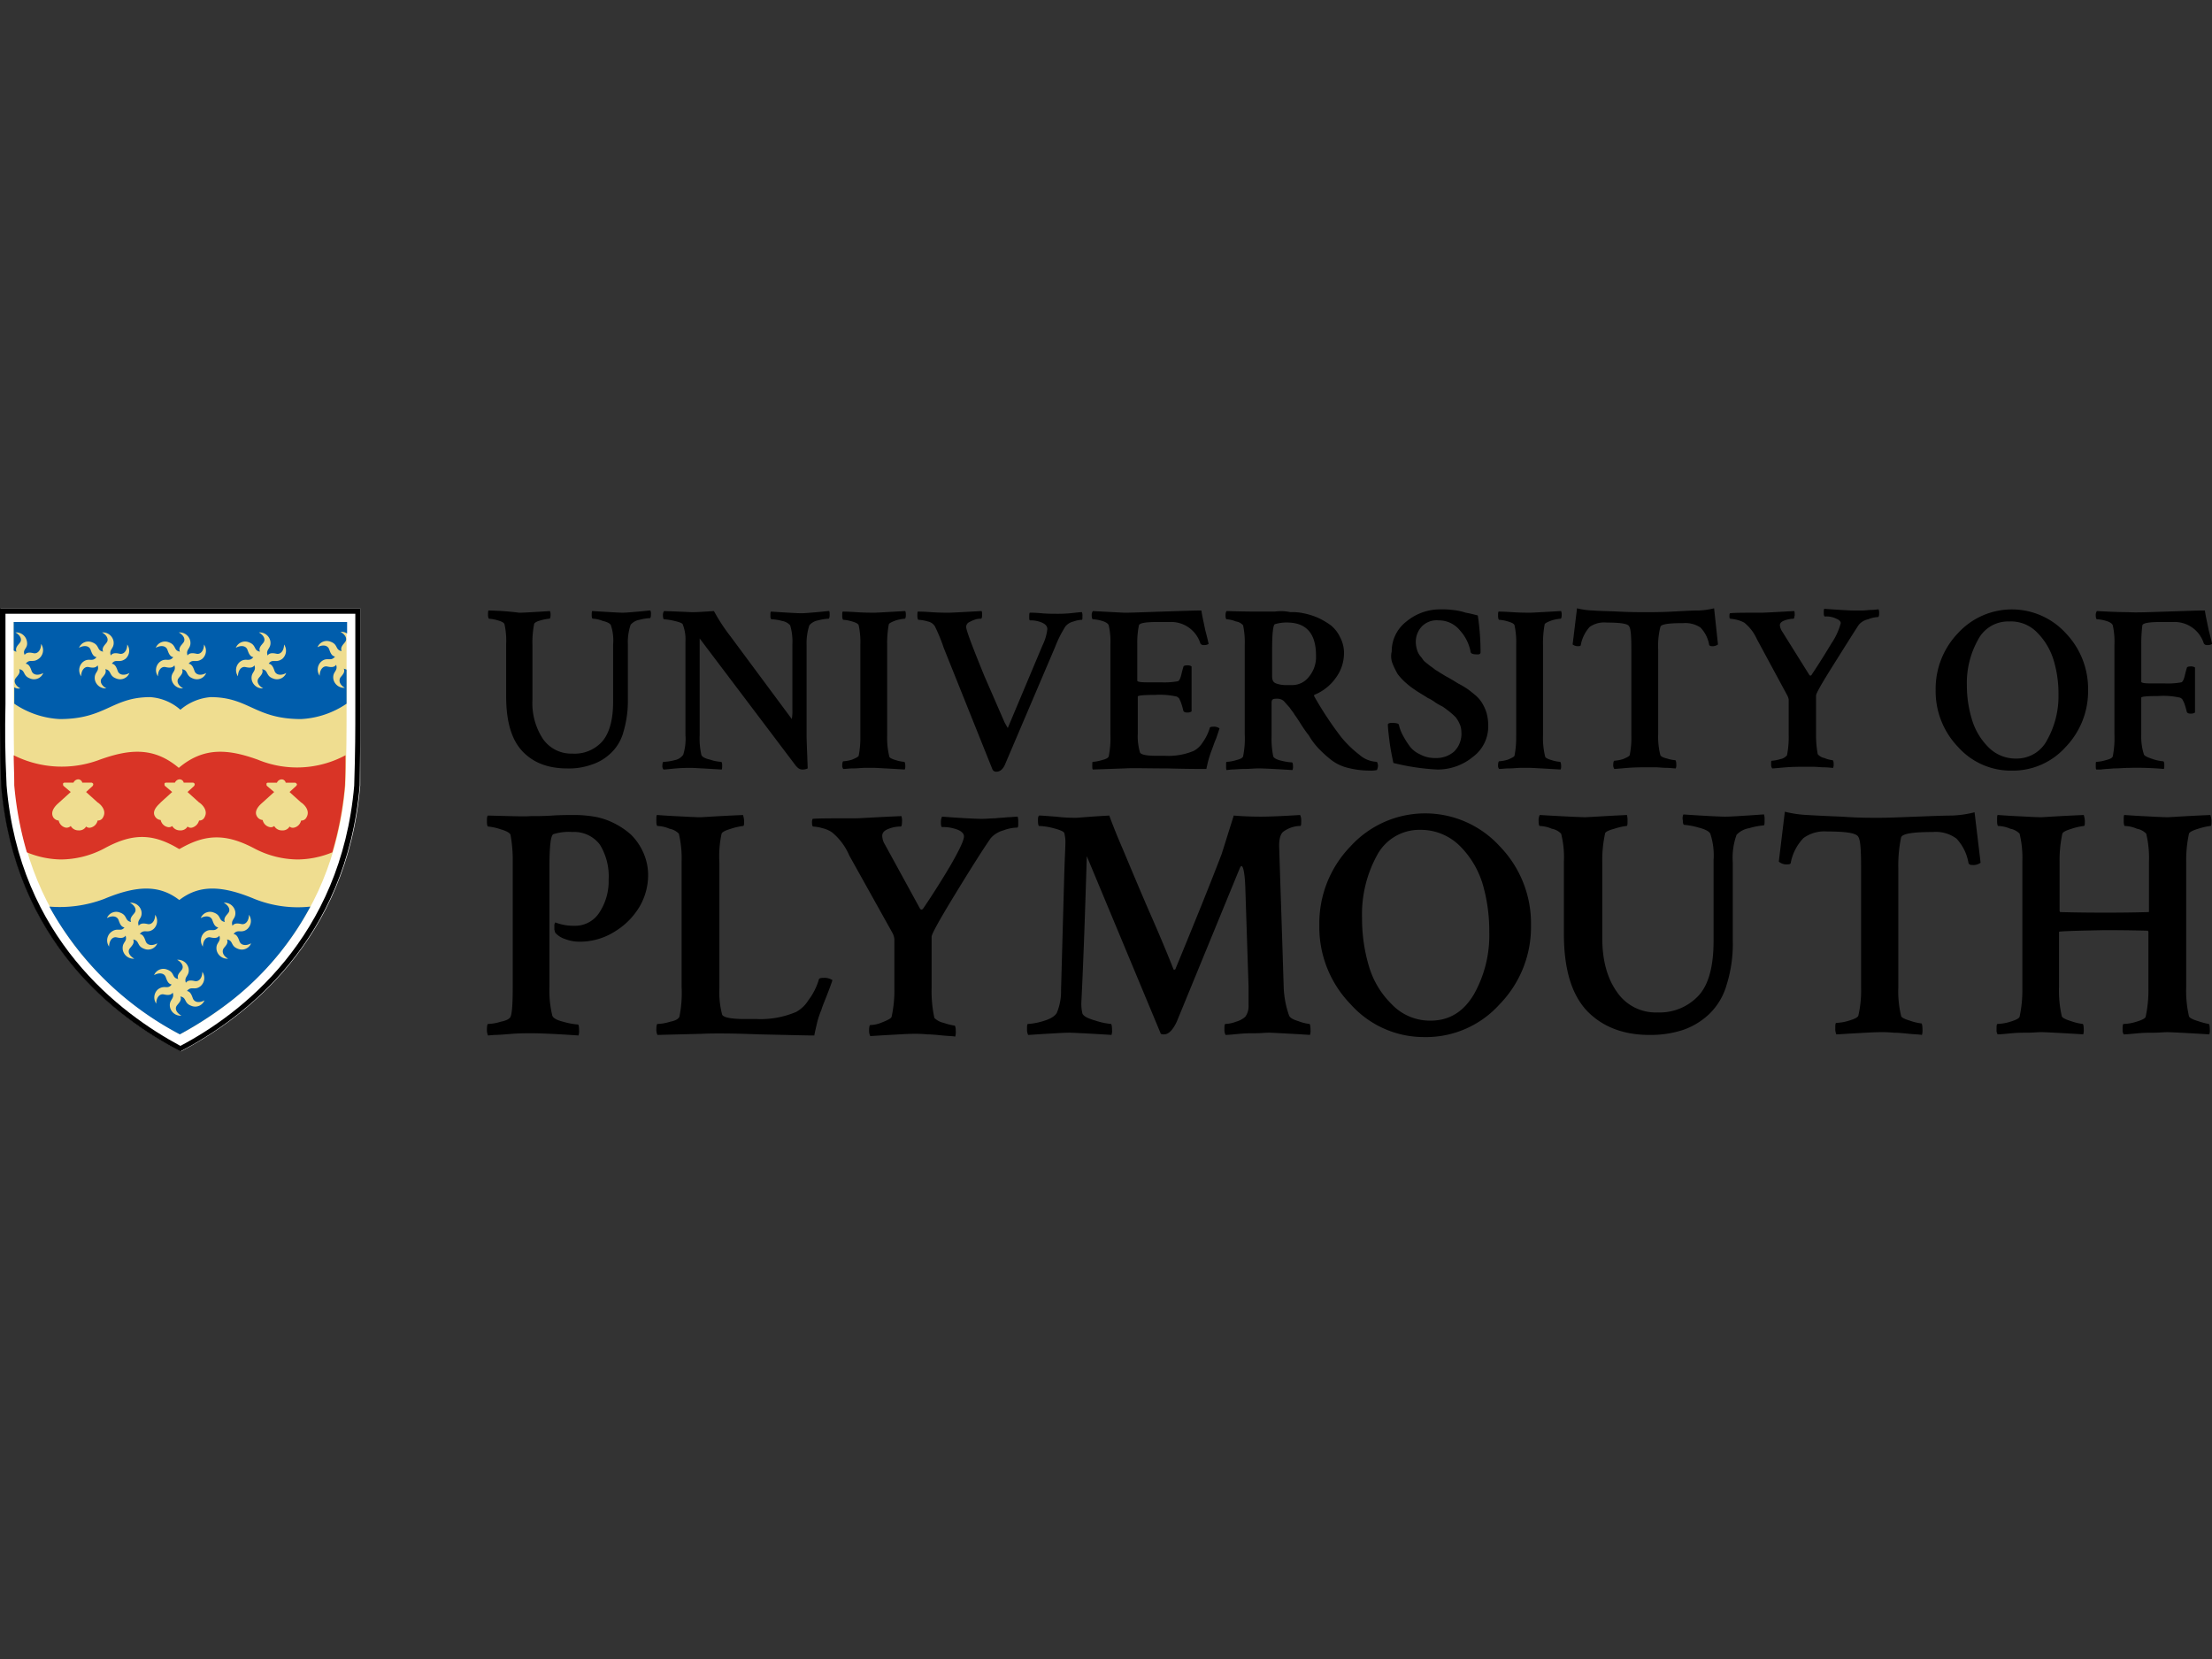 <svg xmlns="http://www.w3.org/2000/svg" width="400" height="300" viewBox="0 0 400 300">
  <rect x="0" y="0" width="400" height="300" fill="#333333" stroke="none"/>
  <g id="Group_400" data-name="Group 400" transform="translate(-12538 -3627)">
    <rect id="Rectangle_89" data-name="Rectangle 89" width="400" height="300" transform="translate(12538 3627)" fill="none"/>
    <g id="university_plymouth" data-name="university plymouth" transform="translate(12538 3737)">
      <g id="Group_392" data-name="Group 392">
        <path id="Path_207" data-name="Path 207" d="M398.27,74.978c-.992-.3-1.587-.595-1.686-.892a20.454,20.454,0,0,1-.5-5.354V46.322a22.854,22.854,0,0,1,.5-5.255c.1-.3.694-.595,1.686-.892a11.514,11.514,0,0,1,2.181-.5c.2,0,.2-.3.2-.992a4.364,4.364,0,0,0-.2-.992c-4.76.2-7.338.4-7.635.4-1.091,0-2.578-.1-4.66-.2-1.983-.1-3.074-.2-3.272-.2-.1.1-.1.4-.1,1.091,0,.595.1.892.2.892a5.86,5.86,0,0,1,2.181.5,3.1,3.1,0,0,1,1.686.892,18.7,18.7,0,0,1,.5,5.057v8.924c0,.1,0,.2-.1.2-3.57.1-6.247.1-7.833.1-1.487,0-4.264,0-8.131-.1l-.1-.2V46.322a22.853,22.853,0,0,1,.5-5.255c.1-.3.694-.595,1.686-.892a11.513,11.513,0,0,1,2.181-.5c.2,0,.2-.3.2-.992a4.363,4.363,0,0,0-.2-.992c-4.76.2-7.338.4-7.635.4-1.091,0-2.578-.1-4.66-.2-1.983-.1-3.074-.2-3.272-.2-.1.1-.1.4-.1,1.091,0,.595.1.892.2.892a5.86,5.86,0,0,1,2.181.5,3.1,3.1,0,0,1,1.686.892,18.7,18.7,0,0,1,.5,5.057v23a22.828,22.828,0,0,1-.5,5.057c-.1.3-.694.595-1.686.892a8.362,8.362,0,0,1-2.281.4c-.2,0-.2.4-.2,1.091a1.281,1.281,0,0,0,.2.793c.595,0,1.487-.1,2.578-.2s1.983-.1,2.876-.1,1.686-.1,2.479-.1c.3,0,2.776.1,7.536.4a1.933,1.933,0,0,0,.1-.793c0-.793-.1-1.091-.2-1.091a9.587,9.587,0,0,1-2.082-.5c-.992-.3-1.587-.595-1.686-.892a20.456,20.456,0,0,1-.5-5.354V58.815c0-.1,2.776-.2,8.23-.3,1.487,0,4.165,0,7.833.1l.1.2V69.128a22.828,22.828,0,0,1-.5,5.057c-.1.3-.694.595-1.686.892a8.362,8.362,0,0,1-2.281.4c-.2,0-.2.4-.2,1.091a1.281,1.281,0,0,0,.2.793c.595,0,1.487-.1,2.578-.2s1.983-.1,2.876-.1,1.686-.1,2.479-.1c.3,0,2.776.1,7.536.4a1.933,1.933,0,0,0,.1-.793c0-.793-.1-1.091-.2-1.091a13.214,13.214,0,0,1-1.884-.5m-70.6-37.283a20.616,20.616,0,0,1-4.165-.595l-1.091,9.023a2.154,2.154,0,0,0,1.587.5c.4,0,.595-.1.595-.4a8.843,8.843,0,0,1,2.281-4.363,6.437,6.437,0,0,1,4.264-1.19c3.47,0,5.354.3,5.652.992.4.595.5,2.479.5,5.751V69.029a20.019,20.019,0,0,1-.5,4.958c-.1.3-.694.595-1.686.892a8.362,8.362,0,0,1-2.281.4c-.2,0-.2.4-.2,1.091a2.133,2.133,0,0,0,.2.992c.4,0,1.587-.1,3.47-.2s3.371-.2,4.462-.2a21.568,21.568,0,0,1,2.479.1c.892,0,1.785.1,2.776.2s1.785.1,2.281.2a2.763,2.763,0,0,0,.1-.992c0-.694-.1-1.091-.2-1.091a9.589,9.589,0,0,1-2.082-.5c-.992-.3-1.587-.595-1.587-.892a18.866,18.866,0,0,1-.5-5.156V47.412a24.95,24.95,0,0,1,.5-5.652c.2-.694,2.082-.992,5.751-.992a6.26,6.26,0,0,1,4.264,1.19,8.479,8.479,0,0,1,2.181,4.462.6.6,0,0,0,.595.3,2.186,2.186,0,0,0,1.587-.4L357.813,37.2a19.738,19.738,0,0,1-4.165.595c-1.587,0-3.768.1-6.544.2-2.677.1-4.958.2-6.644.2s-3.867,0-6.544-.2c-2.479-.1-4.66-.2-6.247-.3m-48.488,0a2.02,2.02,0,0,0-.2,1.091c0,.595.1.892.2.892a5.86,5.86,0,0,1,2.181.5,3.1,3.1,0,0,1,1.686.892,17.187,17.187,0,0,1,.5,5.057v12.99c0,6.445,1.388,11.006,4.165,13.981,2.776,2.876,6.544,4.363,11.3,4.363a18.931,18.931,0,0,0,6.049-.892,13.047,13.047,0,0,0,4.76-2.876,11.877,11.877,0,0,0,3.173-5.354,24.6,24.6,0,0,0,1.091-8.032V46.222a12.2,12.2,0,0,1,.694-4.958,4.043,4.043,0,0,1,2.281-1.19,12.389,12.389,0,0,1,2.578-.5c.2,0,.2-.3.2-.992a3.057,3.057,0,0,0-.1-.992c-.4,0-1.388.1-3.074.2s-2.975.2-3.966.2c-.694,0-3.173-.1-7.536-.4a1.649,1.649,0,0,0-.1,1.091c0,.595.1.793.3.793a13.666,13.666,0,0,1,2.578.5c1.19.3,1.884.694,2.082,1.091a12.376,12.376,0,0,1,.595,4.76V60.4c0,4.66-.892,8.032-2.776,10.015a9.564,9.564,0,0,1-7.338,2.975,8.436,8.436,0,0,1-7.338-3.669q-2.677-3.718-2.677-9.817V46.322a22.854,22.854,0,0,1,.5-5.255c0-.3.595-.595,1.686-.892a11.513,11.513,0,0,1,2.181-.5c.2,0,.2-.3.2-.992a3.72,3.72,0,0,0-.1-.992c-4.363.2-6.941.4-7.635.4-.4,0-3.074-.1-8.131-.4M258.458,77.854A17.914,17.914,0,0,0,271.943,71.9,20,20,0,0,0,277.6,57.626a20,20,0,0,0-5.652-14.279,18.258,18.258,0,0,0-26.971,0,20,20,0,0,0-5.652,14.279A20,20,0,0,0,244.973,71.9a17.762,17.762,0,0,0,13.485,5.949M264.7,43.248a16.508,16.508,0,0,1,4.165,6.941,30.233,30.233,0,0,1,1.19,8.627,21.723,21.723,0,0,1-2.776,11.3c-1.884,3.173-4.462,4.76-7.833,4.76a9.518,9.518,0,0,1-7.04-2.975,15.885,15.885,0,0,1-4.165-7.04,30.037,30.037,0,0,1-1.19-8.528,22.179,22.179,0,0,1,2.677-11.3,8.666,8.666,0,0,1,7.833-4.66,10.044,10.044,0,0,1,7.139,2.876M192.618,69.326a10.056,10.056,0,0,1-.694,3.966c-.2.595-.992,1.19-2.281,1.587a11.759,11.759,0,0,1-2.975.595c-.2,0-.2.3-.2.992a2.134,2.134,0,0,0,.2.992c.4,0,1.487-.1,3.272-.2s3.173-.2,4.264-.2c.2,0,2.776.1,7.536.4a2.2,2.2,0,0,0,.1-.892c0-.694-.1-1.091-.2-1.091a12.571,12.571,0,0,1-2.776-.595c-1.388-.4-2.181-.793-2.38-1.289a7.687,7.687,0,0,1-.2-1.884c.4-7.833.694-16.758.992-26.574l13.386,32.127a1.258,1.258,0,0,0,.595.1c.793,0,1.587-.793,2.281-2.281l11.4-27.764c.1-.2.2-.4.3-.4.3,0,.595,1.19.694,3.669l.595,18.146V72.1a3.253,3.253,0,0,1-.595,2.082,4.227,4.227,0,0,1-1.686.892,5.762,5.762,0,0,1-1.884.4c-.2,0-.2.4-.2,1.091a1.98,1.98,0,0,0,.2.892c.595,0,1.487-.1,2.578-.2s1.983-.1,2.876-.1,1.686-.1,2.479-.1c.1,0,2.578.1,7.338.4a2.2,2.2,0,0,0,.1-.892c0-.694-.1-1.091-.2-1.091a7.967,7.967,0,0,1-1.983-.5c-.992-.3-1.487-.595-1.686-.992a17.27,17.27,0,0,1-.992-5.454c-.4-12.89-.694-21.12-.793-24.69-.1-1.686.2-2.776.793-3.173a5.294,5.294,0,0,1,2.876-.992h.1c.2,0,.2-.3.2-.992a2.133,2.133,0,0,0-.2-.992q-4.76.3-7.139.3c-2.082,0-3.669-.1-4.859-.2l-2.181,6.941c-2.082,5.454-4.859,12.3-8.329,20.724a.213.213,0,0,1-.2.2c-.1,0-.2,0-.2-.1-1.091-2.776-2.578-6.346-4.462-10.61-1.884-4.363-3.371-7.933-4.66-11.006-1.289-2.975-2.082-5.057-2.479-6.148-3.669.2-5.652.4-5.85.4a27.348,27.348,0,0,1-3.768-.2c-1.487-.1-2.479-.2-3.074-.2-.2.2-.2.5-.2.892,0,.694.1.992.2.992a11.54,11.54,0,0,1,2.578.4c1.19.3,1.884.595,1.983.892a6.47,6.47,0,0,1,.2,1.686c0,.694-.1,2.479-.2,5.454M162.077,58.915a3.114,3.114,0,0,1,.4,1.19v8.825a22.236,22.236,0,0,1-.5,5.255c-.1.3-.694.595-1.686.992a5.86,5.86,0,0,1-2.181.5c-.1,0-.2.3-.2.992a2.133,2.133,0,0,0,.2.992c.4,0,1.587-.1,3.471-.2s3.272-.2,4.363-.2a21.567,21.567,0,0,1,2.479.1c.793,0,1.785.1,2.776.2s1.785.1,2.281.2a2.763,2.763,0,0,0,.1-.992c0-.595-.1-.992-.2-.992a10.743,10.743,0,0,1-1.983-.5,3.356,3.356,0,0,1-1.686-.892,23.207,23.207,0,0,1-.5-5.354V59.708q0-.744,4.462-8.032t6.247-9.817a4.713,4.713,0,0,1,2.281-1.388,7.156,7.156,0,0,1,2.479-.5c.2,0,.2-.3.2-.992a3.719,3.719,0,0,0-.1-.992c-.4,0-1.091.1-1.785.1-.793.1-1.487.1-2.281.2-.694,0-1.587.1-2.479.1-.793,0-3.173-.1-7.139-.4a2.313,2.313,0,0,0-.2,1.091c0,.595.1.793.2.793a7.5,7.5,0,0,1,2.876.5c.694.3,1.091.694,1.091,1.19,0,.694-.793,2.38-2.38,5.156-1.587,2.677-3.272,5.354-4.958,7.833-.2.3-.4.3-.595.1l-6.346-11.6a3.131,3.131,0,0,1-.5-1.587c0-.595.4-.992,1.19-1.289a6,6,0,0,1,2.181-.4c.1,0,.2-.3.2-.793a2.791,2.791,0,0,0-.1-1.091c-4.76.2-7.536.4-8.23.4-4.264,0-6.941,0-7.833.1a1.7,1.7,0,0,0-.1.793c0,.4.1.595.2.595a7.486,7.486,0,0,1,1.686.3,5.024,5.024,0,0,1,1.785.793,11.105,11.105,0,0,1,3.074,4.165m-23.1-3.966c.1-.3.694-.595,1.686-.892a11.514,11.514,0,0,1,2.181-.5c.2,0,.2-.3.2-.992a4.364,4.364,0,0,0-.2-.992c-4.76.2-7.338.4-7.635.4-1.091,0-2.578-.1-4.66-.2-1.983-.1-3.074-.2-3.272-.2-.1.1-.1.4-.1,1.091,0,.595.1.892.2.892a5.859,5.859,0,0,1,2.181.5,3.1,3.1,0,0,1,1.686.892,19.238,19.238,0,0,1,.5,5.057V68.731a21.6,21.6,0,0,1-.4,5.454c-.2.4-.694.694-1.686.892a8.362,8.362,0,0,1-2.281.4c-.1,0-.2.3-.2.992a2.133,2.133,0,0,0,.2.992l7.933-.2c1.983-.1,5.553-.1,10.511.1,4.958.1,8.329.2,9.916.2.1-.595.3-1.388.5-2.281a16.536,16.536,0,0,1,.793-2.38c.2-.694.595-1.587,1.091-2.876s.793-2.082.892-2.479a2.7,2.7,0,0,0-1.686-.4c-.5,0-.793.1-.793.4a11.691,11.691,0,0,1-1.884,3.669,5.956,5.956,0,0,1-2.181,2.082,16.363,16.363,0,0,1-7.139,1.289H135.4c-2.479,0-3.867-.3-4.065-.793a15.885,15.885,0,0,1-.5-4.76V46.322a19.418,19.418,0,0,1,.4-5.255M89,37.794c-.2.1-.2.5-.2,1.091s.1.892.2.892a9.529,9.529,0,0,1,2.281.5c1.091.3,1.686.694,1.785.992a25.247,25.247,0,0,1,.4,4.859V68.731c0,2.876-.1,4.76-.4,5.454q-.3.595-1.785.892a8.362,8.362,0,0,1-2.281.4c-.1,0-.2.3-.2.992a2.313,2.313,0,0,0,.2,1.091l1.19-.1c.793,0,1.884-.1,3.173-.2s2.578-.1,3.57-.1c1.289,0,4.065.1,8.428.4a2.763,2.763,0,0,0,.1-.992c0-.694-.1-.992-.2-.992a13.039,13.039,0,0,1-2.677-.5c-1.19-.3-1.884-.694-1.983-1.19a19.238,19.238,0,0,1-.5-5.057V47.412c0-3.867.2-5.949.694-6.247a9.292,9.292,0,0,1,3.47-.4,5.82,5.82,0,0,1,4.958,2.281,10.946,10.946,0,0,1,1.587,6.346,10.277,10.277,0,0,1-1.686,5.949,5.19,5.19,0,0,1-4.561,2.38,8.9,8.9,0,0,1-3.371-.595c-.1,0-.1.1-.2.4v.892c.1.3.1.5.2.595A3.81,3.81,0,0,0,102.88,60.1a7.356,7.356,0,0,0,2.479.5A11.813,11.813,0,0,0,112,58.716a13.036,13.036,0,0,0,4.462-4.561,11.3,11.3,0,0,0,1.487-5.454,9.946,9.946,0,0,0-.892-4.264,10.6,10.6,0,0,0-2.181-3.173,13.933,13.933,0,0,0-3.074-2.082,12.605,12.605,0,0,0-3.57-1.19,21.678,21.678,0,0,0-3.57-.3c-1.19,0-2.578,0-4.065.1s-2.876.1-3.966.1c-.793.1-3.47,0-7.635-.1" transform="translate(-0.748 -0.313)"/>
        <path id="Path_208" data-name="Path 208" d="M392.024,29.053c.1-.1.1-.3.1-.694,0-.5-.1-.694-.2-.694a7.681,7.681,0,0,1-1.884-.4c-.892-.3-1.388-.5-1.587-.793a10.544,10.544,0,0,1-.5-3.57V16.163c0-.2.992-.3,3.074-.3a13.729,13.729,0,0,1,3.966.3,1.369,1.369,0,0,1,.4.3l.3.595a12.09,12.09,0,0,1,.5,1.686c.1.2.3.3.694.3a1.281,1.281,0,0,0,.793-.2V10.709a1.281,1.281,0,0,0-.793-.2c-.4,0-.694.1-.694.3-.1.3-.2.694-.3,1.091-.2.892-.4,1.388-.694,1.487a13.672,13.672,0,0,1-2.975.2h-2.38c-1.289,0-1.884-.1-1.884-.3V6.544a25.921,25.921,0,0,1,.2-3.471q.149-.595,3.272-.595h2.281a5.534,5.534,0,0,1,5.553,3.867.6.6,0,0,0,.595.3,1.427,1.427,0,0,0,.892-.2c0-.1-.2-.992-.595-2.479-.3-1.487-.595-2.776-.694-3.57-1.487,0-3.867.1-7.04.2s-5.454.2-6.842.1c-1.884,0-3.768-.1-5.652-.2a1.281,1.281,0,0,0-.2.793c0,.4.1.694.2.694a6.69,6.69,0,0,1,1.686.3c.694.2,1.091.5,1.19.793a13.626,13.626,0,0,1,.3,3.57V22.806a16.96,16.96,0,0,1-.3,3.966c-.1.3-.5.5-1.289.694a6.689,6.689,0,0,1-1.686.3c-.1,0-.1.2-.1.694,0,.4,0,.595.1.694h.892c.5-.1,1.289-.1,2.281-.2.992,0,1.884-.1,2.776-.1a55,55,0,0,1,6.247.2m-27.467.3a12.8,12.8,0,0,0,9.717-4.264,14.54,14.54,0,0,0,4.065-10.312,14.54,14.54,0,0,0-4.065-10.312,13.205,13.205,0,0,0-19.435,0,14.54,14.54,0,0,0-4.065,10.312,14.54,14.54,0,0,0,4.065,10.312,12.8,12.8,0,0,0,9.717,4.264m4.561-24.988a12.089,12.089,0,0,1,2.975,4.958,20.67,20.67,0,0,1,.892,6.247A16.186,16.186,0,0,1,371,23.7a6.193,6.193,0,0,1-5.652,3.471,6.885,6.885,0,0,1-5.057-2.082,11.827,11.827,0,0,1-2.975-5.057,20.952,20.952,0,0,1-.892-6.148,15.925,15.925,0,0,1,1.983-8.131,6.1,6.1,0,0,1,5.652-3.371,6.575,6.575,0,0,1,5.057,1.983M323.9,15.667a2.684,2.684,0,0,1,.3.793v6.346a17.3,17.3,0,0,1-.3,3.768,2.01,2.01,0,0,1-1.19.694,6.874,6.874,0,0,1-1.587.3c-.1,0-.1.2-.1.694a1.156,1.156,0,0,0,.2.694c.3,0,1.19-.1,2.479-.2s2.38-.1,3.173-.1h1.785c.595,0,1.289.1,1.983.1s1.289.1,1.587.1a1.47,1.47,0,0,0,.1-.694c0-.5-.1-.694-.2-.694a5.326,5.326,0,0,1-1.487-.4,2.01,2.01,0,0,1-1.19-.694,19.006,19.006,0,0,1-.3-3.867V15.766c0-.4,1.091-2.281,3.272-5.751s3.669-5.85,4.462-7.04a3.053,3.053,0,0,1,1.686-.992,5.307,5.307,0,0,1,1.785-.4c.1,0,.2-.2.2-.694a1.688,1.688,0,0,0-.1-.694c-.3,0-.793.1-1.289.1-.595,0-1.091.1-1.587.1H335.8c-.595,0-2.281-.1-5.156-.3-.1.1-.1.4-.1.793s.1.595.2.595a4.1,4.1,0,0,1,2.082.4c.5.2.793.5.793.793a11.955,11.955,0,0,1-1.686,3.669Q330.15,9.321,328.365,12a.245.245,0,0,1-.4.1l-4.958-7.933a2.408,2.408,0,0,1-.4-1.091q0-.595.892-.892a4.931,4.931,0,0,1,1.587-.3c.1,0,.1-.2.2-.595,0-.4,0-.694-.1-.793q-5.206.3-5.949.3c-3.074,0-4.958,0-5.652.1-.1.1-.1.3-.1.595s.1.4.2.4a7.323,7.323,0,0,1,1.19.2,5.839,5.839,0,0,1,1.289.5,8.007,8.007,0,0,1,2.281,2.975M288.9.4a13.583,13.583,0,0,1-2.975-.4l-.793,6.544a1.6,1.6,0,0,0,1.091.3c.3,0,.4-.1.4-.3a6.688,6.688,0,0,1,1.587-3.173,4.558,4.558,0,0,1,3.074-.793c2.479,0,3.867.2,4.065.694.3.4.4,1.785.4,4.165V23a15.858,15.858,0,0,1-.3,3.57c-.1.2-.5.4-1.19.694a6.874,6.874,0,0,1-1.587.3c-.1,0-.2.3-.2.793a1.156,1.156,0,0,0,.2.694c.3,0,1.19-.1,2.479-.2,1.388-.1,2.479-.1,3.173-.1h1.785c.595,0,1.289.1,1.983.1s1.289.1,1.686.1a1.47,1.47,0,0,0,.1-.694c0-.5-.1-.793-.2-.793a6.3,6.3,0,0,1-1.487-.3c-.793-.2-1.091-.4-1.19-.595a13.266,13.266,0,0,1-.4-3.768V7.437a13.816,13.816,0,0,1,.4-4.065c.1-.5,1.487-.694,4.165-.694a4.971,4.971,0,0,1,3.074.793,5.9,5.9,0,0,1,1.587,3.173.515.515,0,0,0,.4.2,1.723,1.723,0,0,0,1.19-.3L310.715,0a13.583,13.583,0,0,1-2.975.4c-1.19,0-2.776.1-4.66.2-1.983.1-3.57.1-4.76.1s-2.776,0-4.76-.1S290.091.5,288.9.4M274.92,23.1a17.112,17.112,0,0,1-.3,3.57c-.1.2-.5.4-1.19.694a6.874,6.874,0,0,1-1.587.3c-.1,0-.2.3-.2.793a.838.838,0,0,0,.2.595c.5,0,1.091-.1,1.785-.1.793,0,1.487-.1,2.082-.1H277.5c.2,0,1.983.1,5.454.3a1.258,1.258,0,0,0,.1-.595c0-.5-.1-.793-.2-.793a6.3,6.3,0,0,1-1.487-.3q-1.041-.3-1.19-.595a14.029,14.029,0,0,1-.4-3.867V6.644a18.583,18.583,0,0,1,.3-3.768c.1-.2.5-.4,1.289-.694a7.912,7.912,0,0,1,1.587-.3c.1,0,.2-.2.2-.694a1.935,1.935,0,0,0-.1-.694c-3.47.2-5.255.3-5.553.3-.793,0-1.884,0-3.371-.1s-2.281-.1-2.38-.1c-.1.1-.1.3-.1.793,0,.4.1.694.2.694a6.874,6.874,0,0,1,1.587.3c.694.2,1.091.4,1.19.694a14.7,14.7,0,0,1,.3,3.57V23.1Zm-22.31-12.99A14.917,14.917,0,0,0,253.5,11.9a10.5,10.5,0,0,0,1.487,1.587,12.8,12.8,0,0,0,1.686,1.289c.4.3,1.091.694,1.884,1.19.2.1.4.3.5.3a7.535,7.535,0,0,1,1.289.793c.595.4,1.091.595,1.388.793s.694.5,1.19.892a11.936,11.936,0,0,1,1.091.992,6.292,6.292,0,0,1,.694,1.19,3.5,3.5,0,0,1,.3,1.388,4.508,4.508,0,0,1-1.289,3.57,4.83,4.83,0,0,1-3.371,1.19,5.616,5.616,0,0,1-2.876-.694,4.756,4.756,0,0,1-1.983-1.686,14.944,14.944,0,0,1-1.19-1.983,6.914,6.914,0,0,1-.595-1.686c-.1-.2-.5-.3-1.289-.3-.4,0-.694.1-.694.3,0,.5.1,1.487.3,3.074s.5,2.876.694,3.867a41.113,41.113,0,0,0,7.933,1.19,10.034,10.034,0,0,0,6.445-2.281,6.858,6.858,0,0,0,2.776-5.652,8.452,8.452,0,0,0-.3-2.281,7.442,7.442,0,0,0-.793-1.785,5.755,5.755,0,0,0-1.289-1.487c-.595-.5-1.091-.892-1.388-1.091a15.214,15.214,0,0,0-1.686-.992q-1.19-.744-1.487-.892c-.1-.1-.595-.3-1.19-.694-.694-.4-1.091-.694-1.289-.793s-.5-.4-1.091-.793c-.5-.4-.892-.694-1.091-.892s-.4-.595-.694-.892a3.351,3.351,0,0,1-.595-1.19,4.976,4.976,0,0,1-.2-1.19,4.047,4.047,0,0,1,1.091-2.975,3.777,3.777,0,0,1,3.074-1.091,4.873,4.873,0,0,1,3.867,1.884,7.8,7.8,0,0,1,1.884,3.867c.1.3.5.4,1.289.4.3,0,.5-.1.5-.4a44.294,44.294,0,0,0-.5-6.644c-.4-.1-1.091-.3-2.181-.5a10.708,10.708,0,0,0-2.479-.5,13.31,13.31,0,0,0-2.082-.1,9.531,9.531,0,0,0-6.148,2.181,6.8,6.8,0,0,0-2.677,5.454,3.57,3.57,0,0,0,.2,2.281M231.291.595h-2.975c-.793,0-2.677,0-5.751-.1-.1.1-.2.3-.2.793s.1.694.2.694a5.393,5.393,0,0,1,1.686.4,2.033,2.033,0,0,1,1.289.694,14.7,14.7,0,0,1,.3,3.57V22.806a15.825,15.825,0,0,1-.3,3.966c-.1.3-.5.5-1.289.694a6.689,6.689,0,0,1-1.686.3c-.1,0-.1.2-.1.694,0,.4,0,.694.1.793l.892-.1c.595,0,1.388-.1,2.281-.1.992,0,1.785-.1,2.578-.1.892,0,2.975.1,6.148.3a1.47,1.47,0,0,0,.1-.694c0-.5-.1-.694-.2-.694a9.823,9.823,0,0,1-1.884-.3c-.892-.2-1.388-.5-1.487-.793a15.676,15.676,0,0,1-.3-3.669V17.055c0-.5.2-.694.694-.694a2.226,2.226,0,0,1,.992.1,1.518,1.518,0,0,1,.694.5c.2.2.5.595.892.992.3.5.694.892.892,1.289q.446.595,1.19,1.785A21.69,21.69,0,0,0,237.438,23a12.36,12.36,0,0,0,1.785,2.38,22.764,22.764,0,0,0,2.181,1.983,8.076,8.076,0,0,0,3.074,1.487,16.063,16.063,0,0,0,3.966.5,4.847,4.847,0,0,0,1.289-.1,1.868,1.868,0,0,0,.2-.793,1.433,1.433,0,0,0-.2-.694,5.06,5.06,0,0,1-3.173-1.289,19.62,19.62,0,0,1-3.272-3.173,62.747,62.747,0,0,1-4.859-7.338c-.1-.2-.1-.3.2-.4a8.742,8.742,0,0,0,3.669-2.975,7.47,7.47,0,0,0,1.487-4.363,5.989,5.989,0,0,0-.694-2.975A6.148,6.148,0,0,0,241.4,3.074a13.654,13.654,0,0,0-2.38-1.388,12.827,12.827,0,0,0-2.578-.793,9.655,9.655,0,0,0-2.38-.2,7.782,7.782,0,0,0-2.776-.1m7.437,7.933a5.533,5.533,0,0,1-1.289,3.867,3.764,3.764,0,0,1-2.876,1.487h-1.091a5.21,5.21,0,0,1-1.983-.3c-.5-.2-.694-.595-.694-1.289V7.338c0-2.876.2-4.363.5-4.462a7.191,7.191,0,0,1,2.479-.3c3.272.1,4.958,2.082,4.958,5.949M198.37.5a1.281,1.281,0,0,0-.2.793c0,.4.1.694.2.694a6.689,6.689,0,0,1,1.686.3c.694.2,1.091.5,1.19.793a13.626,13.626,0,0,1,.3,3.57V22.806a16.96,16.96,0,0,1-.3,3.966c-.1.3-.5.5-1.289.694a6.874,6.874,0,0,1-1.587.3c-.1,0-.1.2-.1.694,0,.4,0,.595.1.694l5.751-.2c1.487-.1,3.966,0,7.635,0,3.57.1,5.949.1,7.139.1.1-.4.2-.992.4-1.686a18.715,18.715,0,0,1,.595-1.785c.2-.5.4-1.19.793-2.082l.595-1.785a1.723,1.723,0,0,0-1.19-.3q-.595,0-.595.3a8.961,8.961,0,0,1-1.289,2.578,4.259,4.259,0,0,1-1.587,1.487,11.74,11.74,0,0,1-5.156.892h-1.587q-2.677,0-2.975-.595a10.347,10.347,0,0,1-.4-3.471V15.964c0-.2.992-.3,3.074-.3a13.729,13.729,0,0,1,3.966.3,1.369,1.369,0,0,1,.4.3c.1.1.1.2.3.595a12.1,12.1,0,0,1,.5,1.686c.1.2.3.3.694.3a1.281,1.281,0,0,0,.793-.2V10.511a1.281,1.281,0,0,0-.793-.2c-.4,0-.694.1-.694.3-.1.3-.2.694-.3,1.091-.2.892-.4,1.388-.694,1.487a13.672,13.672,0,0,1-2.975.2h-2.479c-1.289,0-1.884-.1-1.884-.3V6.544a15.462,15.462,0,0,1,.3-3.471q.149-.595,3.272-.595h2.281a5.534,5.534,0,0,1,5.553,3.867.6.6,0,0,0,.595.3,1.427,1.427,0,0,0,.892-.2c0-.1-.2-.992-.595-2.479C218.4,2.479,218.1,1.19,218,.4c-1.587,0-4.065.1-7.238.2s-5.454.2-6.644.2c-1.983-.1-3.867-.2-5.751-.3M178.737,12.2c-2.181-5.354-3.272-8.23-3.272-8.825a.953.953,0,0,1,.595-.892,6.065,6.065,0,0,1,1.19-.5,3.415,3.415,0,0,1,.892-.1c.1,0,.2-.2.2-.595s0-.694-.1-.793c-3.57.2-5.454.3-5.85.3-.793,0-1.884,0-3.272-.1s-2.181-.1-2.38-.1c-.1.1-.1.4-.1.793s.1.694.2.694a6.689,6.689,0,0,1,1.686.3,1.89,1.89,0,0,1,1.289.892A29.277,29.277,0,0,1,171.4,7.139l8.825,22.013a.749.749,0,0,0,.694.4c.694,0,1.289-.5,1.686-1.587L191.529,7.04a21.279,21.279,0,0,1,1.884-3.768A2.724,2.724,0,0,1,194.9,2.38a4.894,4.894,0,0,1,1.487-.3c.1,0,.1-.2.1-.694a1.47,1.47,0,0,0-.1-.694c-.4,0-1.091.1-2.082.2a25.136,25.136,0,0,1-2.578.1c-.694,0-1.587,0-2.677-.1s-1.785-.1-2.082-.1c-.1.1-.1.4-.1.793s0,.595.2.595a5.178,5.178,0,0,1,2.082.4c.694.3.992.694.992,1.19a9,9,0,0,1-.892,2.975L183,21.616c0,.1-.2-.3-.595-.992M156.328,23.1a17.108,17.108,0,0,1-.3,3.57c-.1.2-.5.4-1.19.694a6.874,6.874,0,0,1-1.587.3c-.1,0-.2.3-.2.793a.838.838,0,0,0,.2.595c.5,0,1.091-.1,1.785-.1.793,0,1.487-.1,2.082-.1h1.785c.2,0,1.983.1,5.454.3a1.258,1.258,0,0,0,.1-.595c0-.5-.1-.793-.2-.793a6.3,6.3,0,0,1-1.487-.3q-1.041-.3-1.19-.595a14.028,14.028,0,0,1-.4-3.867V6.644a18.582,18.582,0,0,1,.3-3.768c.1-.2.5-.4,1.289-.694a7.912,7.912,0,0,1,1.587-.3c.1,0,.2-.2.2-.694a1.936,1.936,0,0,0-.1-.694c-3.471.2-5.255.3-5.553.3-.793,0-1.884,0-3.371-.1s-2.281-.1-2.38-.1c-.1.1-.1.3-.1.793,0,.4.1.694.2.694a6.874,6.874,0,0,1,1.587.3c.694.2,1.091.4,1.19.694a14.7,14.7,0,0,1,.3,3.57V23.1Zm-23.5-18.047A33.053,33.053,0,0,1,129.853.5c-1.587.1-2.975.2-3.867.2-.4,0-2.082-.1-5.156-.2a1.281,1.281,0,0,0-.2.793c0,.4.1.694.2.694a9.823,9.823,0,0,1,1.884.3q1.339.3,1.487.595a7.418,7.418,0,0,1,.5,3.173V22.905a9.578,9.578,0,0,1-.4,3.57,2.447,2.447,0,0,1-1.587.992,8.719,8.719,0,0,1-1.983.3c-.1,0-.2.2-.2.694a.948.948,0,0,0,.2.694c.4,0,1.091-.1,2.281-.2,1.091-.1,2.082-.1,2.876-.1.1,0,1.983.1,5.354.3.1-.1.1-.4.1-.793s-.1-.595-.2-.595a7.386,7.386,0,0,1-1.983-.4c-.892-.2-1.487-.5-1.587-.892a13.626,13.626,0,0,1-.3-3.57V5.454l17.154,22.707c.5.694.892.992,1.388.992a2.133,2.133,0,0,0,.992-.2c-.1-2.975-.2-4.958-.2-6.049V6.644a10.544,10.544,0,0,1,.5-3.57,2.686,2.686,0,0,1,1.587-.892,8.824,8.824,0,0,1,1.884-.3c.1,0,.2-.2.2-.694,0-.3,0-.595-.1-.694-.3,0-.992.1-2.181.2s-2.181.2-2.876.2c-.595,0-2.38-.1-5.454-.3-.1.1-.1.4-.1.793s.1.595.2.595a8.008,8.008,0,0,1,1.884.3,2.536,2.536,0,0,1,1.487.793,10.347,10.347,0,0,1,.4,3.471v11.7a8.589,8.589,0,0,1-.1,1.785M89.1.4c-.1.1-.1.4-.1.793s.1.694.2.694a6.874,6.874,0,0,1,1.587.3c.694.2,1.091.4,1.19.694a13.626,13.626,0,0,1,.3,3.57v9.42c0,4.66.992,7.933,2.975,10.015s4.66,3.074,8.131,3.074a12.214,12.214,0,0,0,4.363-.694,9.028,9.028,0,0,0,3.47-2.082,8.21,8.21,0,0,0,2.281-3.867,19.646,19.646,0,0,0,.793-5.751V6.544a9.746,9.746,0,0,1,.5-3.57,2.686,2.686,0,0,1,1.587-.892,8.824,8.824,0,0,1,1.884-.3c.1,0,.2-.2.2-.694a1.47,1.47,0,0,0-.1-.694c-.3,0-.992.1-2.181.2s-2.181.2-2.876.2c-.5,0-2.281-.1-5.454-.3-.1.1-.1.4-.1.793s.1.595.2.595a5.307,5.307,0,0,1,1.785.4c.892.2,1.388.5,1.487.793a8.639,8.639,0,0,1,.4,3.471V16.857c0,3.371-.694,5.751-1.983,7.238a6.678,6.678,0,0,1-5.354,2.181A6.238,6.238,0,0,1,98.916,23.6a11.818,11.818,0,0,1-1.884-7.04V6.644a17.292,17.292,0,0,1,.3-3.768c0-.2.4-.5,1.19-.694a7.912,7.912,0,0,1,1.587-.3c.1,0,.2-.2.2-.694A1.687,1.687,0,0,0,100.2.5c-3.173.2-4.958.3-5.553.3A48.114,48.114,0,0,0,89.1.4" transform="translate(-0.75)"/>
        <path id="Path_209" data-name="Path 209" d="M65.147,17.253V0H.1V17.154c0,5.553,0,8.329.2,14.874C2.678,60.188,21.022,74.07,32.723,80.119c11.6-6.049,30.045-20.03,32.424-48.091V17.253" transform="translate(-0.001)" fill="#fff"/>
        <path id="Path_210" data-name="Path 210" d="M62.49,31.95c.2-6.346.2-9.122.2-14.279V2.5H2.5V17.671c0,5.255,0,8.032.2,14.279C4.88,58.226,22.034,71.414,32.545,77.066c10.61-5.652,27.764-18.84,29.945-45.117" transform="translate(-0.021 -0.021)" fill="#efdd90"/>
        <path id="Path_211" data-name="Path 211" d="M64.056,32.028c-2.38,27.566-20.526,41.349-31.433,47.1C21.715,73.277,3.47,59.593,1.19,32.028c-.3-6.544-.3-9.42-.2-14.774V.992H64.254V17.253c0,5.354,0,8.23-.2,14.774m1.091-14.774V0H0V17.154c0,5.553,0,8.329.2,14.874C2.578,60.188,20.922,74.07,32.623,80.119c11.6-6.049,30.045-20.03,32.424-48.091.1-6.445.1-9.222.1-14.774"/>
        <path id="Path_212" data-name="Path 212" d="M22.585,58.14c-.694-.1-.892-.892-1.091-1.388-.3-.694-1.19-.793-2.082-.3a1.811,1.811,0,0,1,2.38-.992c1.388.5.793,1.487,1.983,1.686-.3-.694.3-1.19.595-1.587.5-.595.1-1.388-.793-1.884a1.966,1.966,0,0,1,2.082,1.587c.2,1.388-.892,1.388-.5,2.578.4-.595,1.19-.4,1.686-.3.694.1,1.289-.595,1.289-1.686a1.952,1.952,0,0,1-.3,2.578c-1.091.892-1.686-.1-2.479.892.694.1.892.892,1.091,1.388.3.694,1.19.793,2.082.3a1.811,1.811,0,0,1-2.38.992c-1.388-.5-.793-1.487-1.983-1.686.3.694-.3,1.19-.595,1.587-.5.595-.1,1.388.793,1.884a1.966,1.966,0,0,1-2.082-1.587c-.2-1.487.892-1.388.5-2.578-.4.595-1.19.4-1.686.3-.694-.1-1.289.595-1.289,1.686a1.952,1.952,0,0,1,.3-2.578c1.19-.992,1.785,0,2.479-.892m8.528,10.312c-.694-.1-.892-.892-1.091-1.388-.3-.694-1.19-.793-2.082-.3a1.811,1.811,0,0,1,2.38-.992c1.388.5.793,1.487,1.983,1.686-.3-.694.3-1.19.595-1.587.5-.595.1-1.388-.793-1.884a1.966,1.966,0,0,1,2.082,1.587c.2,1.388-.892,1.388-.5,2.578.4-.595,1.19-.4,1.686-.3.694.1,1.289-.595,1.289-1.686a1.952,1.952,0,0,1-.3,2.578c-1.091.892-1.686-.1-2.479.892.694.1.892.892,1.091,1.388.3.694,1.19.793,2.082.3a1.811,1.811,0,0,1-2.38.992c-1.388-.5-.793-1.487-1.983-1.686.3.694-.3,1.19-.595,1.587-.5.595-.1,1.388.793,1.884a1.966,1.966,0,0,1-2.082-1.587c-.2-1.388.892-1.388.5-2.578-.4.595-1.19.4-1.686.3-.694-.1-1.289.595-1.289,1.686a1.952,1.952,0,0,1,.3-2.578c1.19-.892,1.785.1,2.479-.892m5.652-6.842a1.952,1.952,0,0,1,.3-2.578c1.091-.892,1.686.1,2.479-.892-.694-.1-.892-.892-1.091-1.388-.3-.694-1.19-.793-2.082-.3a1.811,1.811,0,0,1,2.38-.992c1.388.5.793,1.487,1.983,1.686-.3-.694.3-1.19.595-1.587.5-.595.1-1.388-.793-1.884a1.966,1.966,0,0,1,2.082,1.587c.2,1.388-.892,1.388-.5,2.578.4-.595,1.19-.4,1.686-.3.694.1,1.289-.595,1.289-1.686a1.952,1.952,0,0,1-.3,2.578c-1.091.892-1.686-.1-2.479.892.694.1.892.892,1.091,1.388.3.694,1.19.793,2.082.3a1.811,1.811,0,0,1-2.38.992c-1.388-.5-.793-1.487-1.983-1.686.3.694-.3,1.19-.595,1.587-.4.595-.1,1.388.793,1.884a1.966,1.966,0,0,1-2.082-1.587c-.2-1.388.892-1.388.5-2.578-.4.595-1.19.4-1.686.3-.694-.1-1.289.595-1.289,1.686M9,54.372a57.407,57.407,0,0,0,23.6,23.1,67.352,67.352,0,0,0,9.519-6.247A53.784,53.784,0,0,0,56.2,54.372a21.11,21.11,0,0,1-10.114-1.388c-6.148-2.578-10.114-2.479-13.585.2-3.471-2.677-7.437-2.776-13.585-.2A22.753,22.753,0,0,1,9,54.372" transform="translate(-0.076 -0.431)" fill="#005dac"/>
        <path id="Path_213" data-name="Path 213" d="M48.608,10.036c.694.1.892.892,1.091,1.388.3.694,1.19.793,2.082.3a1.811,1.811,0,0,1-2.38.992c-1.388-.5-.793-1.487-1.983-1.686.3.694-.3,1.19-.595,1.587-.5.595-.1,1.388.793,1.884a1.966,1.966,0,0,1-2.082-1.587c-.2-1.388.892-1.388.5-2.578-.4.595-1.19.4-1.686.3-.694-.1-1.289.595-1.289,1.686a1.952,1.952,0,0,1,.3-2.578c1.091-.892,1.686.1,2.479-.892-.694-.1-.892-.892-1.091-1.388-.3-.694-1.19-.793-2.082-.3a1.811,1.811,0,0,1,2.38-.992c1.388.5.793,1.487,1.983,1.686-.3-.694.3-1.19.595-1.587.5-.595.1-1.388-.793-1.884a1.966,1.966,0,0,1,2.082,1.587c.2,1.388-.892,1.388-.5,2.578.4-.595,1.19-.4,1.686-.3.694.1,1.289-.595,1.289-1.686a1.952,1.952,0,0,1-.3,2.578c-1.19.892-1.785-.1-2.479.892m-14.477,0c.694.1.892.892,1.091,1.388.3.694,1.19.793,2.082.3a1.811,1.811,0,0,1-2.38.992c-1.388-.5-.793-1.487-1.983-1.686.3.694-.3,1.19-.595,1.587-.5.595-.1,1.388.793,1.884a1.966,1.966,0,0,1-2.082-1.587c-.2-1.388.892-1.388.5-2.578-.4.595-1.19.4-1.686.3-.694-.1-1.289.595-1.289,1.686a1.952,1.952,0,0,1,.3-2.578c1.091-.892,1.686.1,2.479-.892-.694-.1-.892-.892-1.091-1.388-.3-.694-1.19-.793-2.082-.3a1.811,1.811,0,0,1,2.38-.992c1.388.5.793,1.487,1.983,1.686-.3-.694.3-1.19.595-1.587.5-.595.1-1.388-.793-1.884a1.966,1.966,0,0,1,2.082,1.587c.2,1.388-.892,1.388-.5,2.578.4-.595,1.19-.4,1.686-.3.694.1,1.289-.595,1.289-1.686a1.952,1.952,0,0,1-.3,2.578c-1.19.892-1.686-.1-2.479.892m-13.882,0c.694.1.892.892,1.091,1.388.3.694,1.19.793,2.082.3a1.811,1.811,0,0,1-2.38.992c-1.388-.5-.793-1.487-1.983-1.686.3.694-.3,1.19-.595,1.587-.5.595-.1,1.388.793,1.884a1.966,1.966,0,0,1-2.082-1.587c-.2-1.388.892-1.388.5-2.578-.4.595-1.19.4-1.686.3-.694-.1-1.289.595-1.289,1.686a1.952,1.952,0,0,1,.3-2.578c1.091-.892,1.686.1,2.479-.892-.694-.1-.892-.892-1.091-1.388-.3-.694-1.19-.793-2.082-.3a1.811,1.811,0,0,1,2.38-.992c1.388.5.793,1.487,1.983,1.686-.3-.694.3-1.19.595-1.587.5-.595.1-1.388-.793-1.884a1.966,1.966,0,0,1,2.082,1.587c.2,1.388-.892,1.388-.5,2.578.4-.595,1.19-.4,1.686-.3.694.1,1.289-.595,1.289-1.686a1.952,1.952,0,0,1-.3,2.578c-1.19.892-1.785-.1-2.479.892M54.458,20.051a16.071,16.071,0,0,0,8.23-2.776V11.127c-.1-.1-.3-.1-.5-.2.3.694-.3,1.19-.595,1.587-.4.595-.1,1.388.793,1.884a1.966,1.966,0,0,1-2.082-1.587c-.2-1.388.892-1.388.5-2.578-.4.595-1.19.4-1.686.3-.694-.1-1.289.595-1.289,1.686a1.952,1.952,0,0,1,.3-2.578c1.091-.892,1.686.1,2.479-.892-.694-.1-.892-.892-1.091-1.388-.3-.694-1.19-.793-2.082-.3a1.811,1.811,0,0,1,2.38-.992c1.388.5.793,1.487,1.983,1.686-.3-.694.3-1.19.595-1.587.5-.595.1-1.388-.793-1.884a1.788,1.788,0,0,1,1.19.3V2.5H2.5V7.656c.2.1.3.2.5.2-.3-.694.3-1.19.595-1.587.5-.595.1-1.388-.793-1.884A1.966,1.966,0,0,1,4.88,5.971c.3,1.388-.892,1.388-.4,2.479.4-.595,1.19-.4,1.686-.3.694.1,1.289-.595,1.289-1.686a1.952,1.952,0,0,1-.3,2.578c-1.19.992-1.686,0-2.479.992.694.1.892.892,1.091,1.388.3.694,1.19.793,2.082.3a1.811,1.811,0,0,1-2.38.992c-1.388-.5-.793-1.487-1.983-1.686.3.694-.3,1.19-.595,1.587-.5.595-.1,1.388.793,1.884A1.377,1.377,0,0,1,2.6,14.3v2.975a16.071,16.071,0,0,0,8.23,2.776c8.329,0,9.42-3.966,16.361-3.966a9.192,9.192,0,0,1,5.454,2.281A9.57,9.57,0,0,1,38.1,16.085c6.941,0,8.032,3.966,16.361,3.966" transform="translate(-0.021 -0.021)" fill="#005dac"/>
        <path id="Path_214" data-name="Path 214" d="M10.73,35.322c.992-.892,2.082-1.884,2.082-1.884l-1.289-1.091c-.1-.1-.1-.2-.1-.4,0-.1.1-.2.3-.2h1.587a.985.985,0,0,1,.793-.595.754.754,0,0,1,.793.595H16.58c.1,0,.2.1.3.2a.6.6,0,0,1-.1.4l-1.19,1.091c.1.1,1.091.992,2.082,1.884.2.1,1.785,1.289.992,2.677a1.014,1.014,0,0,1-.992.595,1.662,1.662,0,0,1-1.289,1.289.906.906,0,0,1-.793-.2,1.386,1.386,0,0,1-.694.595,1.47,1.47,0,0,1-.694.1,1.575,1.575,0,0,1-1.388-.793,1.091,1.091,0,0,1-.892.3,1.662,1.662,0,0,1-1.289-1.289A1.281,1.281,0,0,1,9.639,38c-.694-1.289.892-2.479,1.091-2.677m18.344,0c.992-.892,2.082-1.884,2.082-1.884l-1.289-1.091c-.1-.1-.1-.2-.1-.4,0-.1.1-.2.3-.2h1.587a.985.985,0,0,1,.793-.595.754.754,0,0,1,.793.595h1.686c.1,0,.2.1.3.2a.6.6,0,0,1-.1.4l-1.19,1.091c.1.1,1.091.992,2.082,1.884.2.1,1.785,1.289.992,2.677a1.014,1.014,0,0,1-.992.595,1.8,1.8,0,0,1-1.289,1.289.906.906,0,0,1-.793-.2,1.386,1.386,0,0,1-.694.595,1.47,1.47,0,0,1-.694.1,1.575,1.575,0,0,1-1.388-.793.906.906,0,0,1-.793.2A1.662,1.662,0,0,1,29.074,38.5a1.281,1.281,0,0,1-.992-.595c-.793-1.19.892-2.38.992-2.578m18.443,0c.992-.892,2.082-1.884,2.082-1.884l-1.289-1.091c-.1-.1-.1-.2-.1-.4,0-.1.1-.2.3-.2H50.1a.985.985,0,0,1,.793-.595.754.754,0,0,1,.793.595h1.686c.1,0,.2.1.3.2s0,.3-.1.4l-1.19,1.091c.1.1,1.091.992,2.082,1.884.2.1,1.785,1.289.992,2.677a1.014,1.014,0,0,1-.992.595,1.662,1.662,0,0,1-1.289,1.289.906.906,0,0,1-.793-.2,1.386,1.386,0,0,1-.694.595,1.47,1.47,0,0,1-.694.1,1.575,1.575,0,0,1-1.388-.793.906.906,0,0,1-.793.2A1.662,1.662,0,0,1,47.517,38.5a1.281,1.281,0,0,1-.992-.595c-.793-1.19.793-2.38.992-2.578M2.5,26.795c0,1.587.1,3.272.1,5.454a62.393,62.393,0,0,0,2.281,12.1,16.656,16.656,0,0,0,6.148,1.289,17.006,17.006,0,0,0,7.833-1.983c5.057-2.776,8.726-2.776,13.386,0l.2.1h0l.2-.1c4.66-2.677,8.329-2.677,13.386,0a17.006,17.006,0,0,0,7.833,1.983,16.753,16.753,0,0,0,6.247-1.289,61.348,61.348,0,0,0,2.281-12c.1-2.181.1-3.966.1-5.553a18.533,18.533,0,0,1-15.865.793c-5.255-1.884-9.717-2.38-14.279,1.487h0c-4.561-3.867-9.023-3.371-14.279-1.487A19.384,19.384,0,0,1,2.5,26.795" transform="translate(-0.021 -0.22)" fill="#d93426"/>
      </g>
    </g>
  </g>
</svg>

